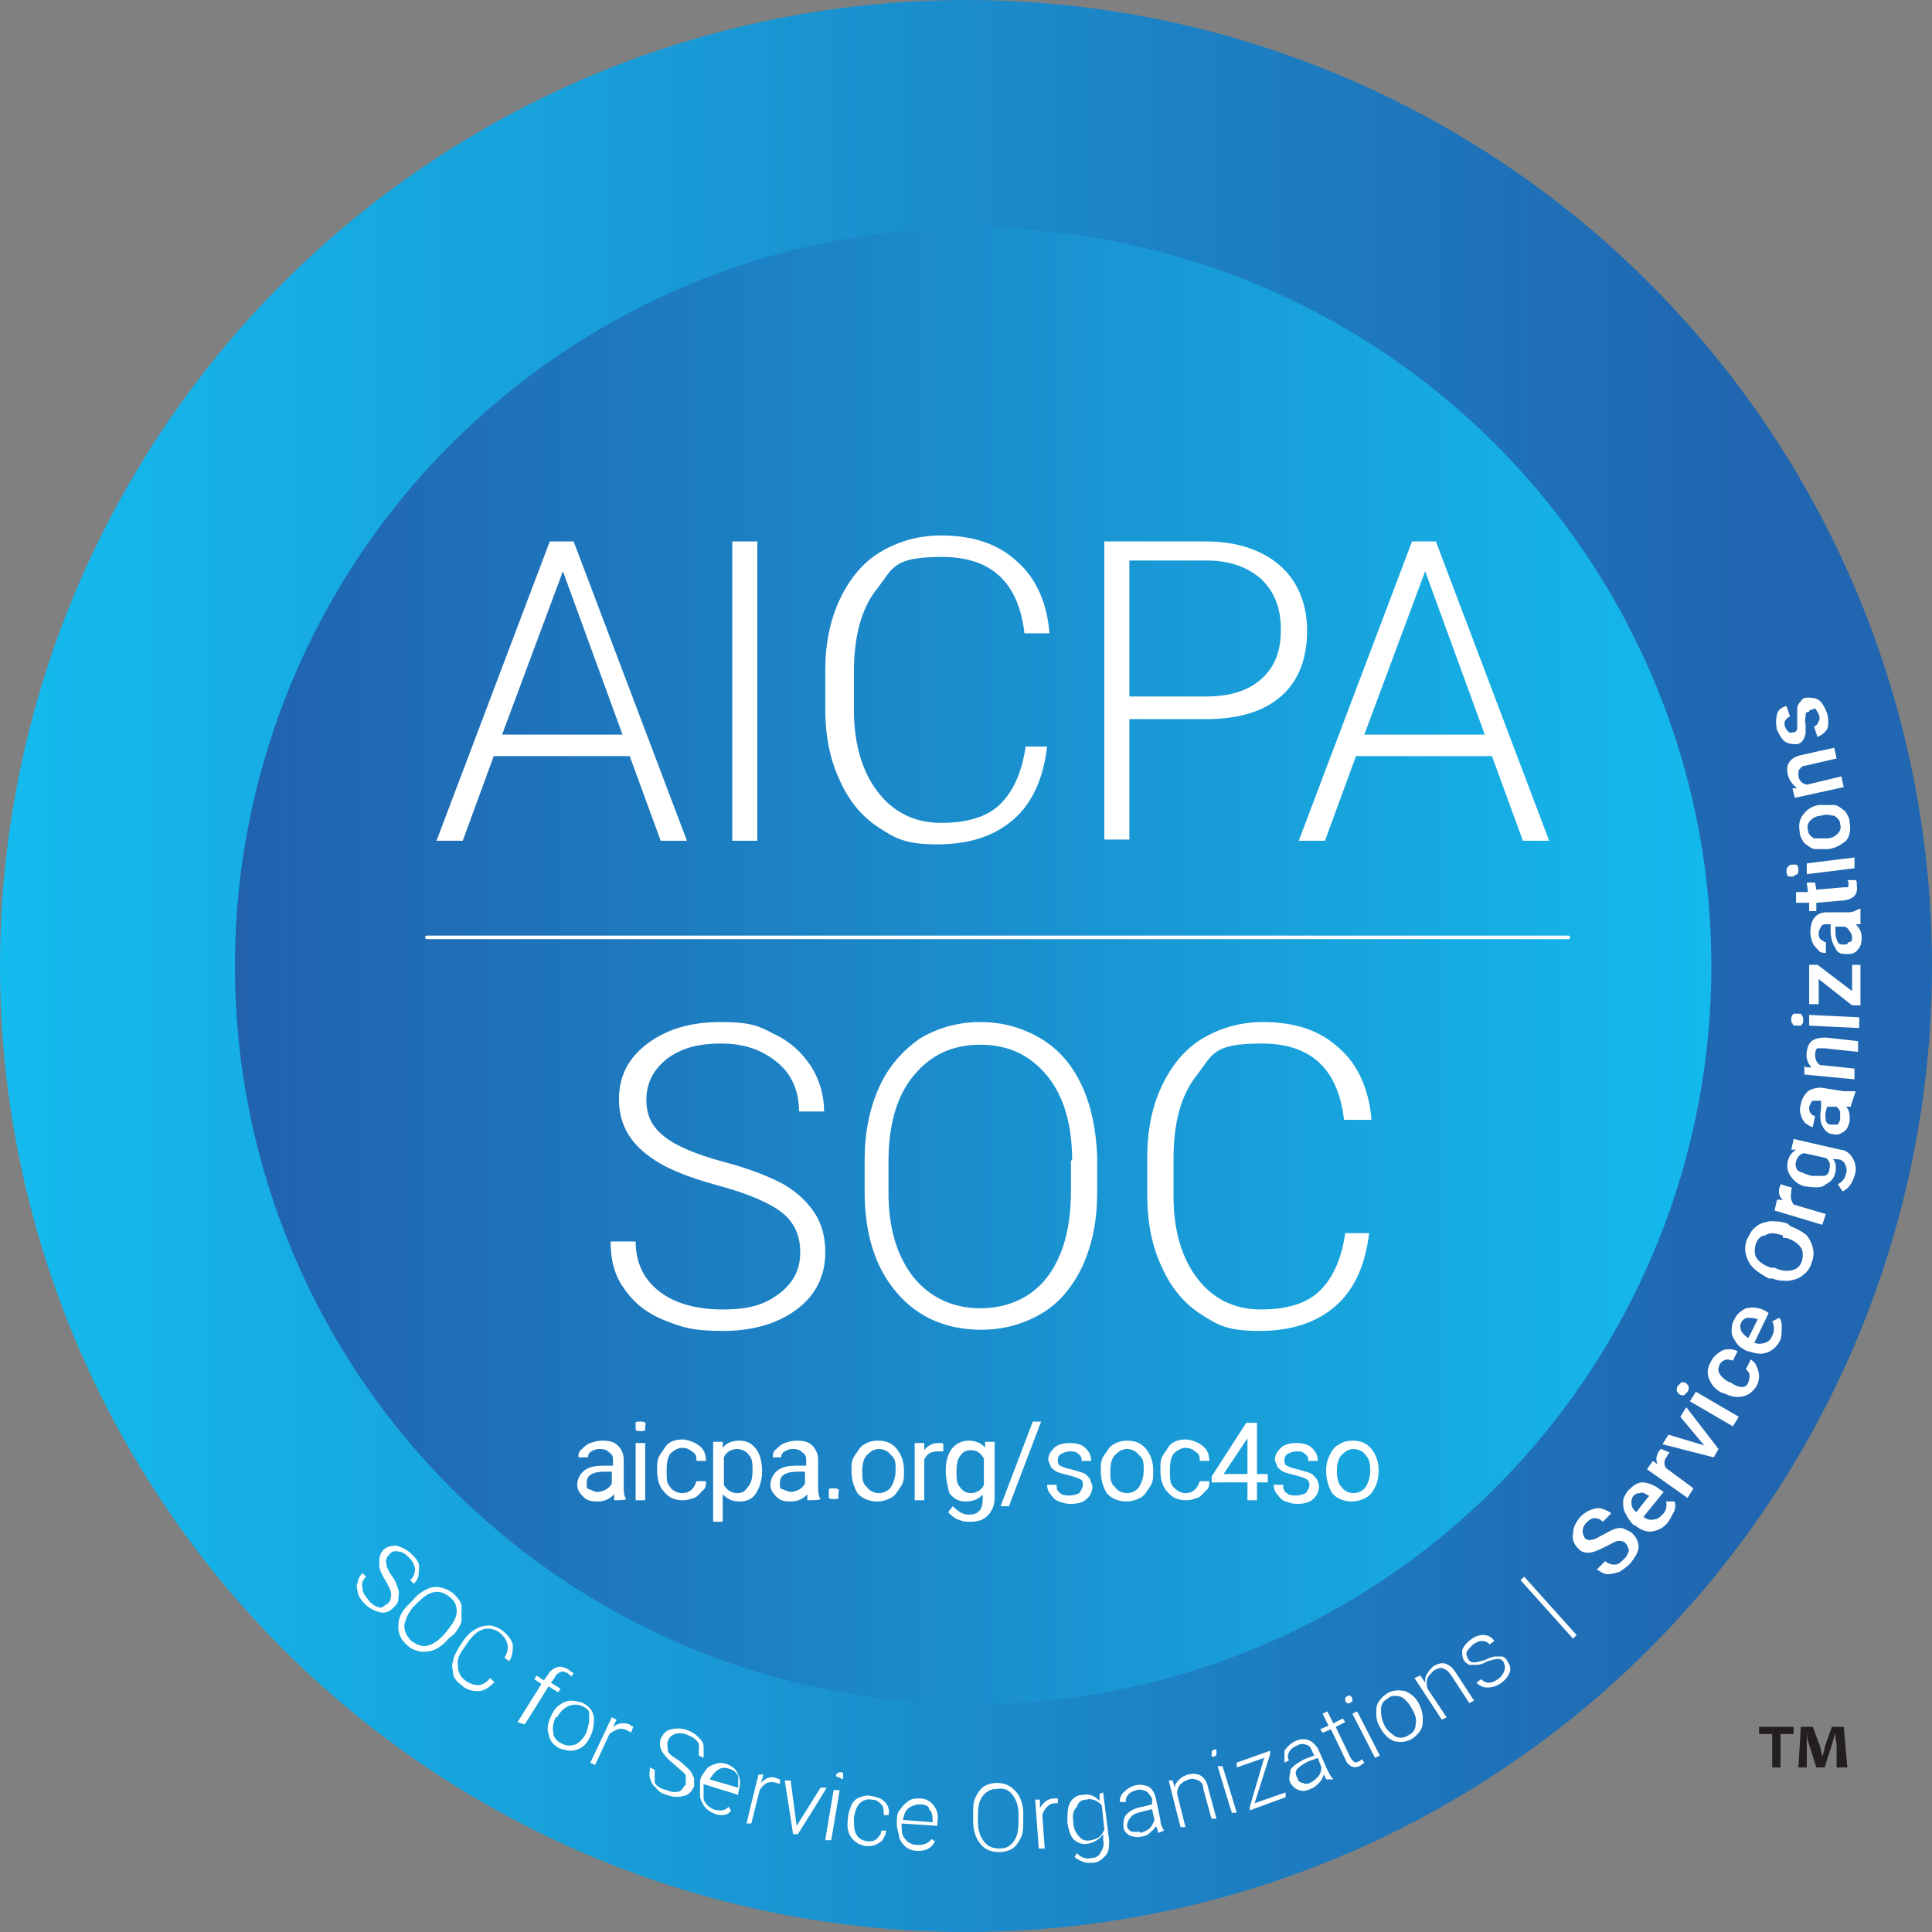 <?xml version="1.0" encoding="UTF-8"?> <svg xmlns="http://www.w3.org/2000/svg" xmlns:xlink="http://www.w3.org/1999/xlink" id="Layer_1" viewBox="0 0 162 162"><rect x="0" y="0" width="162" height="162" fill="#808080" stroke="none"/><defs><style> .cls-1 { fill: url(#linear-gradient-2); } .cls-2 { fill: #231f20; } .cls-2, .cls-3 { fill-rule: evenodd; } .cls-3 { fill: #fff; } .cls-4, .cls-5 { fill: none; } .cls-5 { stroke: #fff; stroke-linecap: round; stroke-linejoin: round; stroke-width: .3px; } .cls-6 { fill: url(#linear-gradient); } </style><linearGradient id="linear-gradient" x1="0" y1="85.2" x2="162" y2="85.2" gradientTransform="translate(0 166.2) scale(1 -1)" gradientUnits="userSpaceOnUse"><stop offset="0" stop-color="#14bbee"></stop><stop offset=".9" stop-color="#2066b0"></stop></linearGradient><linearGradient id="linear-gradient-2" x1="19.7" y1="85.2" x2="143.5" y2="85.2" gradientTransform="translate(0 166.2) scale(1 -1)" gradientUnits="userSpaceOnUse"><stop offset="0" stop-color="#2161ad"></stop><stop offset="1" stop-color="#14baed"></stop></linearGradient></defs><g id="Layer_1-2" data-name="Layer_1"><circle class="cls-6" cx="81" cy="81" r="81"></circle><circle class="cls-1" cx="81.6" cy="81" r="61.9"></circle><rect class="cls-4" x="6.3" y="5.5" width="150.9" height="150.9"></rect><path class="cls-3" d="M114.8,103.4c-.3,2.6-1.2,4.7-2.8,6.1-1.6,1.4-3.7,2.1-6.4,2.1s-3.5-.5-4.9-1.4-2.5-2.2-3.3-4c-.8-1.7-1.2-3.7-1.2-5.9v-3.3c0-2.2.4-4.2,1.2-5.9.8-1.7,1.9-3.1,3.4-4s3.2-1.4,5.1-1.4c2.7,0,4.8.7,6.4,2.2,1.6,1.4,2.5,3.5,2.7,6h-2.3c-.5-4.3-2.8-6.4-6.9-6.4s-4.1.9-5.4,2.6c-1.4,1.7-2,4.1-2,7.1v3.1c0,2.9.7,5.2,2,6.9,1.3,1.7,3.1,2.6,5.3,2.6s3.9-.5,5-1.6,1.8-2.7,2.1-4.8h2ZM92,100c0,2.3-.4,4.3-1.2,6.1-.8,1.7-1.9,3.1-3.4,4s-3.2,1.4-5.1,1.4c-2.9,0-5.3-1-7.1-3.1-1.8-2.1-2.7-4.9-2.7-8.5v-2.6c0-2.3.4-4.3,1.2-6.1.8-1.8,2-3.1,3.4-4.1,1.5-.9,3.2-1.4,5.1-1.4s3.6.5,5.1,1.4,2.6,2.2,3.4,3.9c.8,1.7,1.2,3.7,1.3,5.9v3.1h0ZM89.9,97.3c0-3-.7-5.4-2.1-7.1s-3.2-2.6-5.6-2.6-4.2.9-5.6,2.6-2.1,4.1-2.1,7.2v2.6c0,3,.7,5.3,2.1,7.1,1.4,1.7,3.3,2.6,5.6,2.6s4.3-.9,5.6-2.6c1.3-1.7,2-4.1,2-7.2v-2.6h.1ZM67.1,105c0-1.4-.5-2.5-1.5-3.3s-2.8-1.6-5.4-2.3c-2.6-.7-4.5-1.5-5.7-2.4-1.7-1.2-2.6-2.8-2.6-4.8s.8-3.5,2.4-4.7c1.6-1.2,3.6-1.8,6.1-1.8s3.2.3,4.5,1c1.3.6,2.3,1.5,3.1,2.7.7,1.1,1.1,2.4,1.1,3.8h-2.1c0-1.7-.6-3.1-1.8-4.1-1.2-1-2.7-1.6-4.7-1.6s-3.4.4-4.6,1.3c-1.1.9-1.7,2-1.7,3.4s.5,2.3,1.5,3.1c1,.8,2.7,1.5,4.9,2.1,2.3.6,4,1.3,5.1,1.9,1.2.7,2,1.5,2.6,2.4s.9,2,.9,3.3c0,2-.8,3.6-2.4,4.8-1.6,1.2-3.7,1.8-6.2,1.8s-3.4-.3-4.9-.9-2.6-1.5-3.4-2.7c-.8-1.1-1.1-2.4-1.1-3.9h2.1c0,1.8.7,3.2,2,4.2s3.1,1.5,5.3,1.5,3.5-.4,4.7-1.3,1.8-2,1.8-3.5M125.1,63.4h-11.4l-2.6,7.1h-2.2l9.5-25.1h2l9.5,25.1h-2.2l-2.6-7.1h0ZM114.4,61.6h10.1l-5-13.7-5.1,13.7h0ZM94.7,60.2v10.2h-2.1v-25h8.5c2.6,0,4.7.7,6.2,2s2.3,3.2,2.3,5.5-.7,4.2-2.2,5.5-3.6,1.9-6.3,1.9h-6.4v-.1ZM94.7,58.4h6.4c2.1,0,3.6-.5,4.7-1.5s1.6-2.3,1.6-4.1-.5-3.1-1.6-4.2c-1.1-1-2.6-1.6-4.6-1.6h-6.5v11.4ZM87.8,62.6c-.3,2.6-1.2,4.7-2.8,6.1-1.6,1.4-3.7,2.1-6.4,2.1s-3.5-.5-4.9-1.4-2.5-2.2-3.3-4c-.8-1.7-1.2-3.7-1.2-5.9v-3.3c0-2.2.4-4.2,1.2-5.9.8-1.7,1.9-3.1,3.4-4s3.2-1.4,5.1-1.4c2.7,0,4.8.7,6.4,2.2,1.6,1.4,2.5,3.5,2.7,6h-2.1c-.5-4.3-2.8-6.4-6.9-6.4s-4.1.9-5.4,2.6c-1.4,1.7-2,4.1-2,7.1v3.1c0,2.9.7,5.2,2,6.9,1.3,1.7,3.1,2.6,5.3,2.6s3.9-.5,5-1.6,1.8-2.7,2.1-4.8h1.8ZM61.4,70.5h2.1v-25.1h-2.1v25.1ZM52.8,63.4h-11.4l-2.6,7.1h-2.2l9.5-25.1h2l9.5,25.1h-2.2s-2.6-7.1-2.6-7.1ZM42.1,61.6h10.1l-5-13.7-5.1,13.7ZM151.7,59.7c-.2,0-.3,0-.3.3s-.1.4,0,.7v.8c-.1.5-.3.8-.7.9-.3,0-.7,0-1-.2s-.5-.6-.7-1c-.1-.5-.1-.9,0-1.3s.4-.6.8-.7l.3.9c-.2,0-.3.2-.4.3-.1.2-.1.3,0,.6.1.2.2.3.3.4s.3,0,.4,0,.2,0,.3-.3v-1.7c0-.2.1-.4.3-.6.1-.2.3-.3.5-.3.4,0,.7,0,1,.2s.5.6.7,1.1c.1.3.1.6.1.9s-.1.5-.3.7-.4.3-.6.4l-.3-.9c.2,0,.3-.2.4-.4.1-.2.1-.4,0-.6s-.2-.4-.3-.5c-.2.1-.4.1-.5.2M150.3,66.1h.4c-.4-.3-.7-.7-.8-1.2-.2-.8.2-1.4,1.2-1.6l2.7-.6.2.9-2.6.6c-.3,0-.4.2-.5.3-.1,0-.1.3-.1.6.1.4.3.6.7.7l2.9-.7.2.9-4.1.9-.2-.8h0ZM153.3,71.2h-1.1c-.3,0-.6-.3-.9-.5-.2-.3-.4-.6-.4-1-.1-.6,0-1,.3-1.4s.7-.7,1.3-.8h1.3c.3,0,.6.3.9.5.2.3.4.6.4,1,.1.6,0,1.1-.3,1.5-.4.3-.8.6-1.5.7h0ZM153.2,70.3c.4,0,.7-.2.9-.4.2-.2.3-.5.2-.8,0-.3-.2-.5-.5-.7-.3,0-.6-.2-1.1,0-.4,0-.7.2-.9.4-.2.2-.3.5-.2.8,0,.3.2.5.5.7h1.1ZM150.4,73.5h-.4c-.1,0-.2-.2-.2-.4s0-.3.1-.4.2-.2.3-.2h.4c.1,0,.2.2.2.4s0,.3-.1.4-.2,0-.3.2h0ZM155.5,71.9v.9c.1,0-4,.5-4,.5v-.9c-.1,0,4-.5,4-.5h0ZM150.6,74.8h1l-.1-.8h.7l.1.6,2.3-.2h.3c.1,0,.1-.2.1-.3s0-.2-.1-.3h.7c.1,0,.1.3.1.5.1.7-.3,1.1-1.1,1.2l-2.3.2v.7c.1,0-.6,0-.6,0v-.7h-1.1v-1h0v.1ZM156,77.5h-.4c.3.3.5.6.5,1.1s-.1.8-.3,1c-.2.3-.5.4-.9.4s-.8,0-1-.5c-.2-.3-.4-.8-.4-1.4v-.6h-.3c-.2,0-.4,0-.5.2s-.2.3-.2.6.1.4.2.5c.1,0,.2.2.4.2v.9c-.2,0-.5,0-.6-.2-.2-.2-.4-.4-.5-.6-.1-.3-.2-.6-.2-.9,0-.5.1-.9.3-1.2.2-.3.6-.5,1-.5h1.9c.4,0,.7-.2.9-.3h.1v1.2h0v.1ZM155.3,78.6c0-.2-.1-.4-.2-.5-.1-.2-.2-.3-.4-.4h-.8v.5c0,.3.1.6.2.8.1.2.3.2.5.2s.3,0,.4-.2c.3,0,.3-.2.3-.4h0ZM155.3,83.1v-2.2h.7v3.4h-.7l-2.8-2.2v2.1h-.8v-3.3h.7l2.9,2.2h0ZM150.6,86c-.1,0-.3,0-.3-.2-.1,0-.1-.2-.1-.4s.1-.3.2-.4h.4c.2,0,.3,0,.3.2.1,0,.1.2.1.4s-.1.3-.2.4h-.4ZM155.9,85.3v.9c-.1,0-4.2-.2-4.2-.2v-.9c.1,0,4.2.2,4.2.2h0ZM151.4,89.5h.5c-.3-.3-.5-.8-.4-1.3.1-.9.6-1.2,1.6-1.2l2.7.3v.9c-.1,0-2.8-.3-2.8-.3h-.6c-.1,0-.2.3-.2.5,0,.4.1.7.4.9l2.9.3v.9c-.1,0-4.2-.4-4.2-.4v-.7h.1v.1ZM155.2,92.8h-.4c.3.3.3.7.3,1.2-.1.4-.2.7-.5.9-.3.2-.6.3-.9.2-.4,0-.7-.3-.9-.7-.2-.4-.2-.8-.1-1.5v-.6c.1,0-.2,0-.2,0h-.5c-.1,0-.2.3-.3.5,0,.2,0,.4.1.5.1.2.2.2.4.3l-.2.9c-.2,0-.4-.2-.6-.3-.2-.2-.3-.4-.4-.7-.1-.3-.1-.6,0-.9.1-.5.3-.8.6-1.1.3-.2.7-.3,1.1-.3l1.9.3h1l-.4,1.2h0v.1ZM154.3,93.7v-.5c-.1-.2-.2-.3-.3-.4h-.8l-.1.4c-.1.3,0,.6,0,.8.1.2.2.3.5.3h.5c.1-.2.2-.3.2-.5h0v-.1ZM151.6,99.5c-.6,0-1.1-.4-1.4-.8-.3-.4-.4-.8-.3-1.3.1-.5.4-.8.7-1h-.4l.2-.9,3.9.9c.5,0,.9.4,1.1.8.2.4.3.9.1,1.4-.1.3-.2.6-.4.8-.2.3-.4.4-.6.5l-.4-.6c.4-.2.6-.5.7-.9.1-.3,0-.6-.1-.8-.1-.2-.3-.4-.7-.4h-.3c.2.2.3.6.2,1.1s-.4.8-.8,1c-.3.3-.8.3-1.5.2M151.9,98.6h1c.3,0,.5-.3.5-.6.1-.4,0-.7-.3-.9l-1.8-.4c-.3,0-.6.3-.7.7-.1.3,0,.6.2.8.3.1.7.3,1.1.4M150.3,99.6c-.1,0-.1.2-.1.4-.1.4,0,.7.2,1l2.7.8-.3.9-4-1.2.2-.9h.5c-.3-.2-.4-.6-.3-1,0,0,.1-.2.1-.3l1,.3h0ZM150.1,102.8c.5.2.9.4,1.3.7.3.3.5.7.6,1.1s.1.8-.1,1.3c-.1.4-.4.8-.7,1-.3.3-.7.4-1.2.5-.5,0-.9,0-1.4-.2h-.3c-.5-.3-.9-.5-1.3-.9-.3-.3-.5-.7-.6-1.1s-.1-.8.1-1.3c.2-.4.4-.8.7-1,.3-.3.7-.4,1.2-.5.5,0,.9,0,1.5.2l.2.2h0ZM149.5,103.6c-.6-.2-1.1-.3-1.5,0-.4,0-.7.4-.8.8s-.1.8.1,1.1c.2.3.6.6,1.2.8h.3c.6.3,1.1.3,1.5.2s.7-.4.8-.8.1-.8-.1-1.1c-.2-.3-.6-.6-1.2-.8h-.3v-.2ZM149.3,112.3c-.2.5-.6.9-1.1,1.1s-1,.1-1.6-.1h-.1c-.4-.2-.7-.4-.9-.7s-.4-.6-.4-.9,0-.7.2-1c.2-.5.6-.8,1-1,.5-.1,1-.1,1.6.2l.3.2-1.2,2.5c.3.1.6.1.9,0,.3-.1.5-.3.6-.6.2-.4.2-.8,0-1.2l.6-.3c.2.3.2.5.2.8,0,.4,0,.7-.1,1M146,110.9c-.1.2-.1.4,0,.7.1.2.3.4.6.6l.8-1.6h-.1c-.3-.1-.5-.1-.7-.1-.3,0-.5.2-.6.4M146.6,115.9c.1-.2.1-.4.1-.6s-.2-.4-.3-.5l.4-.8c.2.1.4.3.5.6.1.2.2.5.2.8s-.1.6-.2.8c-.3.5-.7.8-1.2.9s-1,0-1.6-.3h-.1c-.6-.3-.9-.7-1.1-1.2-.2-.5-.1-1,.2-1.5.2-.4.6-.7,1-.9.4-.1.8-.1,1.2.1l-.4.8c-.2-.1-.4-.1-.6-.1-.2.1-.4.2-.5.4-.1.3-.2.5,0,.8.1.2.4.5.8.7h.1c.4.3.7.4,1,.4.2,0,.4-.1.5-.4M140.8,116.9c-.1-.1-.2-.2-.2-.3s0-.3.1-.4l.3-.3c.1,0,.3,0,.4.1.1.1.2.2.2.3s0,.3-.1.4l-.3.3c-.1,0-.3,0-.4-.1h0ZM145.8,118.8l-.5.8-3.6-2.1.5-.8,3.6,2.1ZM142.9,121.2l-2-2.4.5-.8,2.7,3.5-.4.7-4.3-1.1.5-.8,3,.9h0ZM140,121.8c-.1.1-.2.2-.2.3-.3.3-.3.7-.1,1l2.3,1.7-.5.8-3.4-2.4.5-.7.4.3c-.2-.4-.1-.8.1-1.1.1-.1.1-.2.2-.2l.7.3h0ZM139.9,127.6c-.4.5-.8.7-1.3.8s-1-.1-1.5-.5h-.1c-.3-.3-.5-.6-.7-1-.2-.3-.2-.7-.2-1s.2-.6.4-.9c.4-.4.8-.7,1.2-.7s1,.2,1.5.6l.3.2-1.7,2.1c.3.2.6.3.9.2.3,0,.5-.2.7-.4.3-.3.4-.7.3-1.1h.7c.1.2.1.5,0,.8-.2.3-.3.6-.5.9M137,125.4c-.2.2-.2.4-.2.7s.2.5.4.7l1.1-1.4h-.1c-.3-.2-.5-.3-.7-.2-.1,0-.3,0-.5.2M136.3,129.4c-.2-.2-.4-.2-.6-.2s-.5.2-.9.4-.8.4-1.1.5c-.6.2-1.1.1-1.4-.3-.3-.3-.5-.7-.4-1.2,0-.5.2-.9.6-1.4.3-.3.6-.5.9-.6.3-.1.6-.2.9-.1.3.1.6.2.8.4l-.7.7c-.2-.2-.4-.3-.7-.3s-.5.2-.7.4-.3.5-.3.7.1.4.2.6c.2.1.3.2.6.1.2,0,.5-.2.9-.4s.7-.4,1-.5.6-.1.8,0,.5.2.7.4c.3.3.5.7.5,1.1s-.3.9-.7,1.4c-.3.3-.6.5-.9.7-.3.1-.7.2-1,.2s-.6-.2-.9-.4l.7-.7c.2.2.5.3.8.3s.5-.2.8-.5.3-.5.4-.7c-.1-.2-.1-.4-.3-.6M132.2,137.1l-.3.3-4.4-4.9.3-.3,4.4,4.9ZM126.1,139.4c-.1-.2-.3-.3-.5-.3s-.5.1-.9.2c-.3.2-.6.3-.9.3h-.6c-.2-.1-.3-.2-.4-.3-.2-.3-.2-.6-.2-.9.1-.3.3-.6.7-.9.4-.3.7-.4,1.1-.4s.7.2.9.5l-.4.3c-.1-.2-.4-.3-.6-.3-.3,0-.5.1-.8.3-.2.2-.4.4-.5.6-.1.2,0,.4.1.6.1.2.3.3.5.3s.5-.1.9-.2c.4-.2.7-.3.9-.3h.6c.2.1.3.2.4.4.2.3.3.6.2.9-.1.3-.3.6-.7.9-.4.3-.8.4-1.2.4s-.7-.2-.9-.4l.4-.3c.2.2.4.3.6.3.3,0,.5-.1.8-.3s.4-.4.5-.6c.2-.5,0-.7,0-.8M119.1,140.5l.4.6c0-.3,0-.6.2-.8.1-.2.3-.4.5-.6.4-.2.7-.3,1-.2s.6.3.9.8l1.5,2.3-.4.2-1.5-2.3c-.2-.3-.4-.5-.7-.6-.2-.1-.5,0-.8.2-.2.2-.4.4-.5.6-.1.3-.1.6,0,.9l1.6,2.4-.4.2-2.3-3.5.5-.2h0ZM115.7,144.8c-.2-.3-.3-.7-.3-1.1s0-.7.2-1,.4-.5.7-.7c.5-.3,1-.3,1.5-.2.5.2.9.5,1.2,1.1h0c.2.4.3.8.3,1.2s0,.7-.2,1-.4.5-.7.7c-.5.3-1,.3-1.5.2-.5-.2-.9-.6-1.2-1.2h0ZM116.1,144.7c.2.4.6.7.9.9.4.2.8.1,1.1-.1.4-.2.6-.5.6-.9.1-.4,0-.8-.3-1.3h0c-.2-.4-.4-.6-.6-.8-.2-.2-.5-.3-.7-.3-.3,0-.5,0-.7.2-.4.2-.6.5-.6.9s0,.8.3,1.4h0ZM112.8,142.6v-.2c0-.1.1-.1.2-.2.1,0,.2-.1.2,0,.1,0,.1.1.2.2v.2c0,.1-.1.1-.2.2-.1,0-.2.1-.2,0-.1,0-.2-.1-.2-.2h0ZM115.7,147.2l-.4.2-1.9-3.7.4-.2,1.9,3.7ZM111.3,143.5l.5,1,.8-.4.2.3-.8.4,1.2,2.5c.1.2.2.3.3.4.1.1.3.1.4,0,.1,0,.2-.1.3-.2l.2.3c-.1.1-.3.2-.4.3-.3.1-.5.1-.7,0s-.4-.3-.5-.6l-1.2-2.5-.7.3-.2-.3.7-.3-.5-1,.4-.2h0ZM111.3,149.3c-.1-.1-.2-.3-.3-.5-.1.3-.2.5-.4.7s-.4.4-.7.5c-.4.2-.7.2-1,.1-.3-.1-.5-.3-.7-.6-.2-.4,0-.7,0-1.1.2-.3.6-.6,1.2-.9l.8-.3-.2-.4c-.1-.3-.3-.5-.5-.5-.2-.1-.5-.1-.8.1-.3.1-.5.3-.6.5s-.2.5,0,.7l-.4.2v-1c.2-.3.5-.6.9-.8s.8-.2,1.1-.1c.3.1.6.4.8.7l.8,1.8c.2.4.3.6.5.8h-.6l.1.1ZM109.8,149.5c.3-.1.5-.3.7-.5s.3-.5.3-.8l-.3-.8-.8.3c-.4.2-.7.4-.9.6-.2.2-.2.5,0,.8,0,.2.2.4.5.4,0,.1.3.1.6,0h-.1ZM105.2,151.2l2.6-.9v.4l-3,1.1v-.3l1.2-4.1-2.3.8v-.4l2.8-1v.3l-1.3,4.1h0ZM101.6,147.1v-.2q0-.1.2-.2h.2v.4q0,.1-.2.2h-.2v-.2h0ZM103.7,152h-.4c0,.1-1.2-3.9-1.2-3.9h.4c0-.1,1.2,3.9,1.2,3.9ZM98.3,149.2l.2.7c0-.3.2-.5.4-.7.2-.2.4-.3.7-.4.4-.1.8-.1,1.1.1.3.2.5.5.6,1l.7,2.6h-.4c0,.1-.7-2.5-.7-2.5,0-.4-.2-.6-.4-.7-.2-.1-.5-.2-.8-.1-.3.1-.5.2-.7.4s-.3.5-.3.8l.7,2.8h-.4c0,.1-1-3.9-1-3.9h.3v-.1ZM97.1,153.7c0-.1,0-.3-.2-.6,0,.2-.3.4-.5.6-.2.2-.5.3-.7.3-.4.1-.7,0-1-.1-.3-.2-.5-.4-.5-.8s0-.7.3-1,.7-.5,1.3-.6l.8-.2v-.5c-.2-.3-.3-.5-.5-.6s-.5-.2-.8-.1c-.3.1-.6.2-.7.4-.2.2-.2.4-.2.6h-.5c0-.2,0-.5.3-.8s.6-.5,1-.6c.5-.1.8,0,1.1.1.3.2.5.5.6.9l.4,1.9c0,.4.2.7.3.9h0l-.5.2h0ZM95.6,153.7c.3-.1.6-.2.8-.4.2-.2.3-.4.4-.7l-.2-.9-.8.2c-.4.1-.8.2-1,.5-.2.2-.3.5-.3.7s.2.4.4.5h.7v.1ZM89.5,152.8c0-.6,0-1.2.2-1.6.2-.4.6-.7,1.1-.7.6-.1,1,.1,1.4.5v-.6l.3-.1.5,4c0,.5,0,1-.3,1.3s-.6.6-1.1.6-.6,0-.8-.1c-.3-.1-.5-.2-.7-.4l.2-.3c.4.4.8.5,1.2.4.4,0,.7-.2.8-.5.2-.3.3-.6.2-1v-.5c-.3.4-.7.7-1.3.8-.5.1-.9-.1-1.2-.4-.2-.2-.4-.7-.5-1.4h0ZM90,152.8c0,.5.2.9.5,1.2.2.3.6.4,1,.3.6-.1.9-.4,1.1-.9l-.2-1.9c0-.2-.3-.4-.5-.5s-.5-.2-.8-.1c-.4,0-.7.2-.8.6-.3.3-.4.7-.3,1.3h0ZM88.8,151.2h-.3c-.3,0-.5.1-.7.3s-.3.4-.4.7l.2,2.8h-.5l-.3-4.1h.4v.7c.3-.5.7-.8,1.2-.8h.3v.4h.1ZM85.8,152.7c0,.5,0,1-.2,1.4s-.4.7-.7.9c-.3.2-.7.3-1.1.3-.7,0-1.2-.2-1.6-.7s-.6-1.1-.6-1.9v-.6c0-.5,0-1,.2-1.4s.4-.7.7-.9c.3-.2.7-.3,1.1-.3s.8.1,1.1.3c.3.2.6.5.8.9.2.4.3.8.3,1.3v.7h0ZM85.4,152.1c0-.7-.2-1.2-.5-1.6-.3-.4-.7-.6-1.3-.5-.5,0-.9.2-1.2.6-.3.4-.4.9-.4,1.6v.6c0,.7.2,1.2.5,1.6.3.4.7.6,1.3.6s.9-.2,1.2-.6c.3-.4.4-.9.4-1.6v-.7h0ZM77,155.2c-.8,0-1.3-.4-1.6-1.1,0-.3-.2-.7-.2-1.1v-.2c0-.4,0-.8.3-1.1.2-.3.4-.5.7-.7.3-.2.6-.2.9-.2.5,0,.9.2,1.2.6.3.4.4.8.3,1.4v.3l-3-.2h0c0,.6,0,1,.3,1.3.2.3.6.5,1,.5s.4,0,.7-.1c.2-.1.4-.2.5-.4l.3.2c-.3.6-.8.8-1.4.8M77.1,151.3c-.3,0-.6.1-.9.3s-.4.6-.5,1l2.5.2h0c0-.5,0-.8-.3-1.1,0-.3-.4-.4-.8-.4M72.7,154.4c.3,0,.6,0,.8-.2.2-.2.4-.4.4-.7h.4c0,.3-.2.6-.3.8-.2.2-.4.3-.6.4-.3.1-.5.1-.8.1-.5-.1-.9-.3-1.2-.7s-.4-.9-.3-1.6h0c0-.5.2-.8.3-1.2.2-.3.4-.5.7-.6.3-.1.6-.2,1-.1.5.1.8.2,1.1.5.3.3.4.7.3,1.1h-.4c0-.4,0-.7-.2-.9s-.4-.4-.8-.4c-.4-.1-.8.1-1,.3-.3.3-.4.7-.5,1.2h0c0,.6,0,1.1.2,1.4.2.4.5.5.9.6M69.7,154.3h-.5c0-.1.7-4.2.7-4.2h.5c0,.1-.7,4.2-.7,4.2ZM70.1,148.9c0-.2.2-.3.4-.3s.2.1.2.1v.4c0,.1-.2.1-.2,0l-.2-.1c-.1.1-.1,0-.1,0h0l-.1-.1ZM66.8,153.1l2-3.2h.5c0,.1-2.4,3.9-2.4,3.9h-.4c0-.1-.7-4.5-.7-4.5h.5c0,.1.5,3.8.5,3.8ZM65.4,149.6s-.2-.1-.3-.1c-.3-.1-.5-.1-.8,0-.2.1-.4.3-.6.6l-.7,2.8h-.4c0-.1,1-4.1,1-4.1h.4c0,.1-.2.7-.2.7.4-.4.8-.6,1.3-.4,0,0,.2.1.3.1,0,0,0,.4,0,.4ZM60,152.1c-.7-.2-1.1-.7-1.3-1.4v-1.3c0-.4.3-.7.5-1s.5-.4.8-.5.6-.1.9,0c.5.2.8.4,1,.9.2.4.2.9,0,1.5v.2l-2.9-.9h0v1.3c.2.4.4.6.8.8.2.1.5.1.7.1s.4-.1.6-.3l.2.3c-.2.4-.7.5-1.4.3M61.1,148.3c-.3-.1-.6-.1-.9.1-.3.2-.5.5-.7.8l2.4.7h0v-1c-.2-.3-.4-.5-.8-.6M57.5,149.7v-.8c0-.2-.5-.5-.9-.9-.5-.4-.8-.7-1-1-.3-.4-.3-.8-.2-1.2.2-.4.4-.7.9-.8.4-.1.9-.1,1.4.1.3.1.6.3.9.6s.4.5.4.8v.9l-.4-.2v-1c-.2-.3-.4-.5-.9-.7-.4-.2-.8-.2-1.1-.1-.3.1-.5.3-.6.6s0,.5,0,.8c0,.2.4.5.9.8.4.3.7.6.9.8.2.2.3.5.4.7v.7c-.2.4-.4.7-.9.8-.4.1-.9.1-1.4-.1-.4-.1-.7-.3-.9-.6-.3-.2-.4-.5-.5-.8s0-.6,0-.9l.4.2v1c0,.3.5.6,1,.7.4.2.8.2,1.1.1,0,0,.3-.2.4-.5M52.9,145.3c0-.1-.2-.1-.3-.2-.2-.1-.5-.2-.8-.1-.2.1-.5.2-.7.4l-1.2,2.6-.4-.2,1.8-3.8.4.2-.3.6c.4-.3.9-.4,1.4-.2,0,.1.2.1.3.2l-.2.5h0ZM46.3,143.7c.2-.4.4-.6.7-.8s.6-.3.9-.3.7.1,1,.2c.5.3.8.6.9,1.2,0,.5,0,1-.3,1.6h0c-.2.4-.4.7-.7.9s-.6.3-.9.3-.7-.1-1-.2c-.5-.3-.8-.6-.9-1.2-.2-.5,0-1.1.3-1.7h0ZM46.6,144c-.2.4-.3.9-.2,1.3,0,.4.3.7.7.9s.7.2,1.1.1c.4-.2.7-.5.9-.9h0c.2-.4.2-.7.3-1v-.8c0-.2-.3-.4-.5-.5-.4-.2-.7-.2-1.1-.1-.5.2-.8.5-1.1,1h-.1ZM43.4,144.4l2-3.2-.6-.4.2-.3.6.4.3-.4c.2-.4.5-.6.8-.7.3-.1.6,0,1,.2,0,.1.3.2.4.3l-.2.3c0-.1-.2-.2-.3-.3-.2-.1-.4-.2-.6-.1-.2.1-.4.2-.5.5l-.3.4.8.5-.2.3-.8-.5-2,3.2s-.6-.2-.6-.2ZM41.4,141.1c-.4.4-.8.7-1.3.7s-1-.1-1.4-.5c-.3-.2-.6-.5-.7-.9,0-.4-.2-.8,0-1.1,0-.4.3-.8.5-1.2l.4-.6c.3-.4.6-.7,1-.9.3-.2.7-.3,1.1-.3s.8.2,1.1.4c.5.4.8.8.9,1.2,0,.5,0,.9-.3,1.4l-.4-.3c.5-.8.3-1.5-.4-2.1-.4-.3-.9-.4-1.3-.3-.5.1-.9.5-1.3,1l-.4.6c-.4.5-.6,1-.5,1.5,0,.5.2.9.6,1.2.4.3.8.4,1.1.4s.7-.2,1-.6l.4.4h-.1ZM37.6,137.4c-.3.4-.7.7-1.1.9-.4.2-.8.2-1.2.2-.4-.1-.8-.2-1.1-.5-.5-.4-.8-.9-.8-1.6s.2-1.2.8-1.8l.4-.4c.3-.4.7-.7,1.1-.9.4-.2.8-.3,1.2-.2s.7.2,1.1.5c.3.3.6.6.7,1v1.2c0,.4-.3.8-.6,1.2l-.5.4h0ZM37.6,136.6c.4-.5.7-1,.7-1.5s-.2-.9-.6-1.2c-.4-.3-.8-.5-1.3-.4s-.9.4-1.4.9l-.4.4c-.4.5-.6,1-.7,1.5,0,.5.2.9.6,1.3.4.3.9.5,1.3.4.5-.1.9-.4,1.4-.9l.4-.5h0ZM32.5,134.5c.2-.2.3-.5.3-.8s-.2-.7-.5-1.2-.5-.9-.5-1.3c0-.5,0-.8.3-1.2.3-.3.7-.4,1.1-.4.4.1.9.3,1.3.7.3.3.5.5.6.8s0,.6,0,.9-.2.6-.4.8l-.3-.3c.3-.3.4-.6.4-.9s-.2-.7-.5-1-.6-.5-.9-.5c-.3-.1-.6,0-.8.3-.2.2-.3.5-.2.7,0,.3.2.7.5,1.1.3.4.4.8.5,1.1s0,.5,0,.8-.2.5-.4.7c-.3.3-.7.5-1.1.4-.4-.1-.9-.3-1.3-.7-.3-.3-.5-.6-.6-.9,0-.3-.2-.6,0-.9,0-.3.2-.6.4-.8l.3.3c-.3.3-.4.6-.3,1,0,.4.3.7.6,1.1.3.3.6.5,1,.5,0,0,.2-.1.4-.3"></path><line class="cls-5" x1="35.8" y1="78.6" x2="131.5" y2="78.6"></line><path class="cls-3" d="M111.2,123.3c0-.5.1-.9.3-1.3s.4-.7.8-.9c.3-.2.7-.3,1.1-.3.7,0,1.2.2,1.6.7s.6,1.1.6,1.8h0c0,.6-.1,1-.3,1.4-.2.4-.4.7-.8.9s-.7.3-1.2.3-1.2-.2-1.6-.7c-.3-.5-.5-1.1-.5-1.9h0ZM112.1,123.4c0,.5.1,1,.4,1.3.2.3.6.5,1,.5s.8-.2,1-.5.4-.8.4-1.4-.1-1-.4-1.3c-.2-.3-.6-.5-1-.5s-.7.2-1,.5-.4.8-.4,1.4h0ZM109.8,124.5c0-.2-.1-.4-.3-.5s-.5-.2-.9-.3-.8-.2-1-.3-.4-.3-.5-.4c0-.2-.2-.4-.2-.6,0-.4.2-.7.5-1s.8-.4,1.3-.4,1,.1,1.3.4c.3.3.5.6.5,1.1h-.8c0-.2,0-.4-.3-.6-.2-.2-.4-.2-.7-.2s-.5.1-.7.2c-.2.1-.3.3-.3.5s0,.4.2.5.4.2.9.3c.4.1.7.2,1,.3s.4.3.6.5c.1.2.2.4.2.7s-.2.8-.5,1c-.3.3-.8.4-1.3.4s-.7-.1-1-.2c-.3-.1-.5-.3-.7-.6-.2-.2-.3-.5-.3-.8h.8c0,.3,0,.5.3.7.2.2.5.2.8.2s.6-.1.8-.2c.2-.3.3-.5.3-.7M105.4,123.6h.9v.7h-.9v1.5h-.8v-1.5h-3v-.5l2.9-4.5h.9v4.3h0ZM102.6,123.6h2v-3.2.2l-2,3ZM99.4,125.2c.3,0,.6-.1.8-.3.2-.2.3-.4.4-.7h.8c0,.3,0,.6-.3.8-.2.2-.4.5-.7.6-.3.1-.6.2-.9.2-.7,0-1.2-.2-1.6-.7-.4-.4-.6-1-.6-1.8h0c0-.6,0-1,.3-1.4s.4-.7.7-.9c.3-.2.7-.3,1.1-.3s1,.2,1.4.5.6.7.6,1.3h-.8c0-.3,0-.6-.4-.8-.2-.2-.5-.3-.8-.3s-.7.2-1,.5c-.2.3-.3.7-.3,1.3v.2c0,.6,0,1,.3,1.3s.6.5,1,.5M92.3,123.3c0-.5,0-.9.3-1.3s.4-.7.8-.9c.3-.2.7-.3,1.1-.3.7,0,1.2.2,1.6.7s.6,1.1.6,1.8h0c0,.6,0,1-.3,1.4s-.4.7-.8.9-.7.3-1.2.3-1.2-.2-1.6-.7c-.3-.5-.5-1.1-.5-1.9h0ZM93.1,123.4c0,.5,0,1,.4,1.3.2.3.6.5,1,.5s.8-.2,1-.5.4-.8.4-1.4,0-1-.4-1.3c-.2-.3-.6-.5-1-.5s-.7.2-1,.5-.4.8-.4,1.4h0ZM90.8,124.5c0-.2,0-.4-.3-.5-.2-.1-.5-.2-.9-.3s-.8-.2-1-.3-.4-.3-.5-.4c0-.2-.2-.4-.2-.6,0-.4.2-.7.5-1s.8-.4,1.3-.4,1,.1,1.3.4c.3.3.5.6.5,1.1h-.8c0-.2,0-.4-.3-.6-.2-.2-.4-.2-.7-.2s-.5.1-.7.2c-.2.1-.3.3-.3.5s0,.4.2.5.4.2.9.3c.4.1.7.2,1,.3s.4.3.6.5c0,.2.2.4.2.7s-.2.8-.5,1c-.3.3-.8.4-1.3.4s-.7-.1-1-.2c-.3-.1-.5-.3-.7-.6-.2-.2-.3-.5-.3-.8h.8c0,.3,0,.5.3.7.2.2.5.2.8.2s.6-.1.8-.2c.2-.3.3-.5.3-.7M84.6,126.3h-.7l2.7-7.1h.7l-2.7,7.1ZM79.3,123.3c0-.8.2-1.4.5-1.8.3-.4.8-.7,1.4-.7s1.1.2,1.4.6v-.5h.8v4.7c0,.6-.2,1.1-.6,1.5s-.9.5-1.5.5-.7-.1-1-.2c-.3-.1-.6-.4-.8-.6l.4-.5c.4.4.8.7,1.3.7s.7-.1.9-.3c.2-.2.3-.5.3-1v-.4c-.3.4-.8.6-1.4.6s-1-.2-1.4-.7c-.1-.5-.3-1.1-.3-1.9M80.2,123.4c0,.5,0,1,.3,1.3.2.3.5.5.9.5s.9-.2,1.1-.7v-2.2c-.3-.5-.6-.7-1.1-.7s-.7.2-.9.5c-.2.2-.3.7-.3,1.3M79,121.7h-.4c-.5,0-.9.2-1.1.7v3.4h-.8v-4.8h.8v.6c.3-.4.7-.6,1.2-.6s.3,0,.4.1v.6h-.1ZM71.4,123.3c0-.5,0-.9.3-1.3s.4-.7.8-.9c.3-.2.7-.3,1.1-.3.7,0,1.2.2,1.6.7s.6,1.1.6,1.8h0c0,.6,0,1-.3,1.4s-.4.7-.8.9-.7.3-1.2.3-1.2-.2-1.6-.7c-.3-.5-.5-1.1-.5-1.9h0ZM72.3,123.4c0,.5,0,1,.4,1.3.2.3.6.5,1,.5s.8-.2,1-.5.4-.8.4-1.4,0-1-.4-1.3c-.2-.3-.6-.5-1-.5s-.7.2-1,.5-.4.8-.4,1.4h0ZM69.5,125.3v-.4c0-.1.2-.1.4-.1s.3,0,.4.1,0,.2,0,.4v.3c0,.1-.2.1-.4.1s-.3,0-.4-.1v-.3M67.7,125.8v-.5c-.4.4-.8.6-1.4.6s-.9-.1-1.2-.4c-.3-.3-.5-.6-.5-1s.2-.9.6-1.2.9-.4,1.6-.4h.8v-.4c0-.3,0-.5-.3-.7-.2-.2-.4-.3-.8-.3s-.5.1-.7.2c-.2.1-.3.3-.3.5h-.7c0-.2,0-.5.3-.7.2-.2.4-.4.7-.5.3-.1.6-.2,1-.2.6,0,1,.1,1.3.4.3.3.5.7.5,1.2v2.2c0,.4,0,.8.2,1.1h0c0,.1-1,.1-1,.1h-.1ZM66.3,125.1c.3,0,.5-.1.7-.2.2-.1.4-.3.5-.5v-1h-.6c-1,0-1.5.3-1.5.9s0,.5.3.6c0,0,.4.2.6.2ZM63.9,123.4c0,.7-.2,1.3-.5,1.8s-.8.7-1.4.7-1-.2-1.4-.6v2.3h-.8v-6.7h.8v.5c.3-.4.8-.6,1.4-.6s1,.2,1.4.7c.3.4.5,1,.5,1.9h0ZM63.1,123.3c0-.5,0-1-.3-1.3-.2-.3-.6-.5-1-.5s-.9.2-1.1.7v2.3c.2.4.6.7,1.1.7s.7-.2.9-.5c.3-.3.4-.8.4-1.4h0ZM57.2,125.2c.3,0,.6-.1.8-.3.2-.2.3-.4.4-.7h.8c0,.3,0,.6-.3.8-.2.2-.4.5-.7.6-.3.1-.6.2-.9.2-.7,0-1.2-.2-1.6-.7-.4-.4-.6-1-.6-1.8h0c0-.6,0-1,.3-1.4s.4-.7.7-.9c.3-.2.7-.3,1.1-.3s1,.2,1.4.5.6.7.6,1.3h-.8c0-.3,0-.6-.4-.8-.2-.2-.5-.3-.8-.3s-.7.2-1,.5c-.2.3-.3.7-.3,1.3v.2c0,.6,0,1,.3,1.3.2.3.6.5,1,.5M53.3,119.6v-.3c0-.1.2-.1.4-.1s.3,0,.4.1,0,.2,0,.3v.3c0,.1-.2.1-.4.1s-.3,0-.4-.1v-.3h0ZM53.3,125.8h.8v-4.8h-.8v4.8ZM51.5,125.8v-.5c-.4.4-.8.6-1.4.6s-.9-.1-1.2-.4c-.3-.3-.5-.6-.5-1s.2-.9.6-1.2.9-.4,1.6-.4h.8v-.4c0-.3,0-.5-.3-.7-.2-.2-.4-.3-.8-.3s-.5.1-.7.2c-.2.1-.3.3-.3.5h-.8c0-.2,0-.5.3-.7.2-.2.4-.4.7-.5s.6-.2,1-.2c.6,0,1,.1,1.3.4.3.3.5.7.5,1.2v2.2c0,.4,0,.8.2,1.1h0c0,.1-.9.1-.9.1h-.1ZM50.1,125.1c.3,0,.5-.1.7-.2.2-.1.4-.3.5-.5v-1h-.6c-1,0-1.5.3-1.5.9s0,.5.3.6c0,0,.3.2.6.2Z"></path><path class="cls-2" d="M150.4,144.8v.6h-1.1v2.8h-.7v-2.8h-1.1v-.6h2.9ZM154,148.2v-2c-.1-.3-.1-.6-.1-.9h0c-.1.3-.2.7-.3,1l-.6,1.9h-.7l-.6-1.9c-.1-.3-.2-.7-.2-1h0v2.9h-.7l.2-3.4h1l.6,1.6c.1.3.1.5.2.9h0c.1-.3.2-.6.2-.8l.6-1.7h1l.3,3.4h-.9Z"></path></g></svg> 
